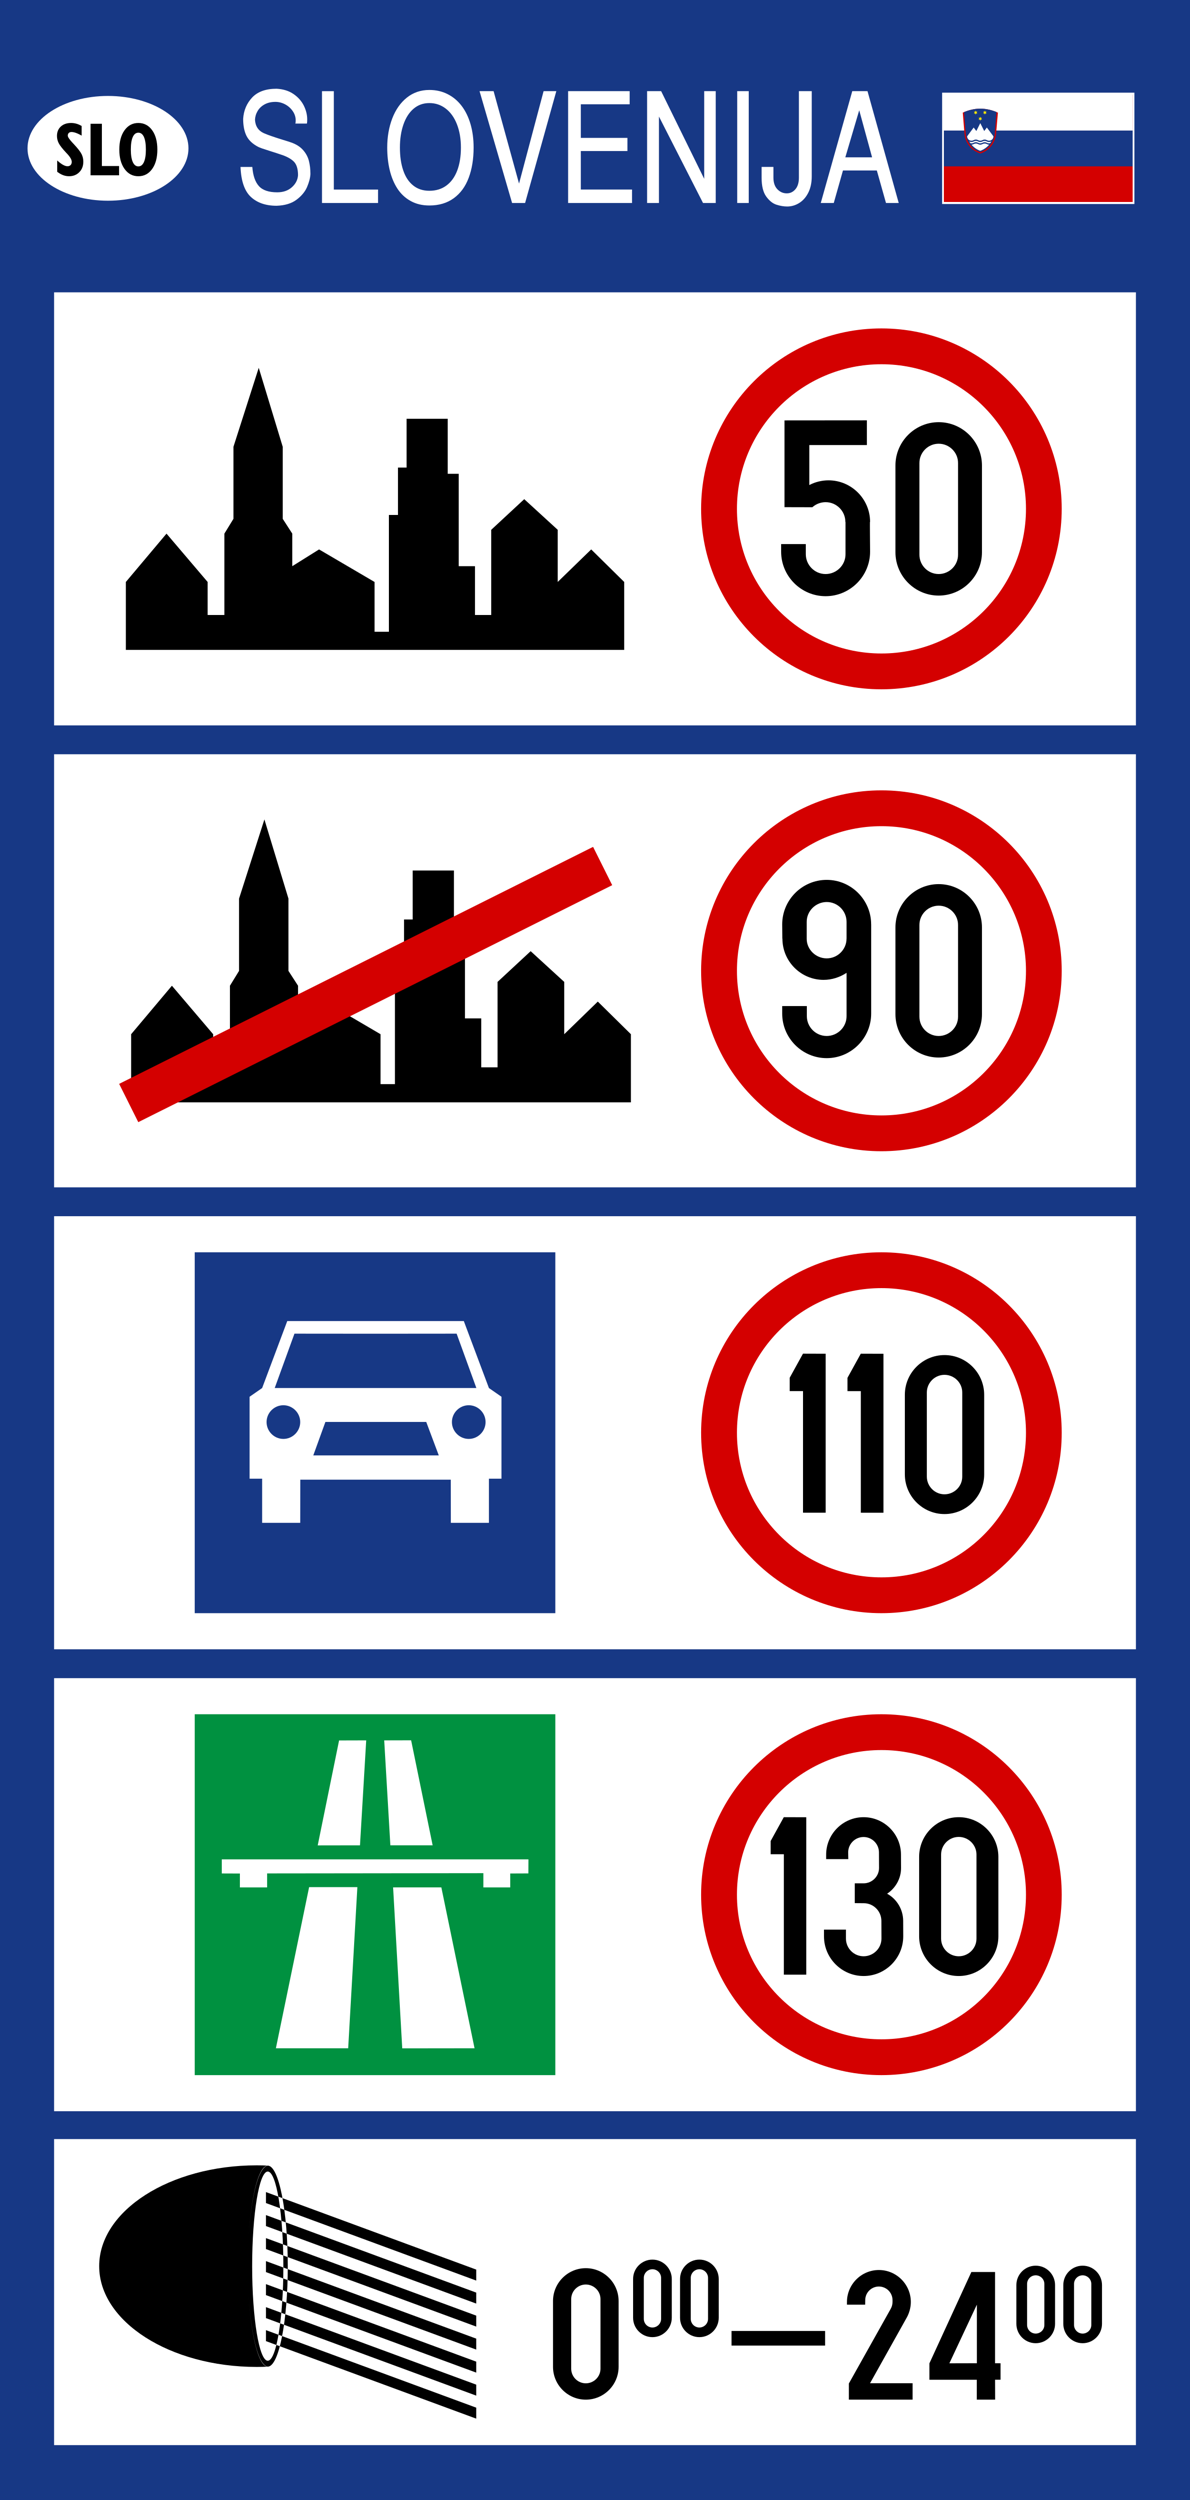 <?xml version="1.0" encoding="UTF-8" standalone="no"?>
<!-- Created with Inkscape (http://www.inkscape.org/) -->

<svg
   xmlns:dc="http://purl.org/dc/elements/1.1/"
   xmlns:cc="http://creativecommons.org/ns#"
   xmlns:rdf="http://www.w3.org/1999/02/22-rdf-syntax-ns#"
   xmlns:svg="http://www.w3.org/2000/svg"
   xmlns="http://www.w3.org/2000/svg"
   xmlns:sodipodi="http://sodipodi.sourceforge.net/DTD/sodipodi-0.dtd"
   xmlns:inkscape="http://www.inkscape.org/namespaces/inkscape"
   width="500"
   height="1049.594"
   id="svg2"
   sodipodi:version="0.32"
   inkscape:version="0.48.4 r9939"
   version="1.0"
   sodipodi:docname="Slovenia_road_sign_III-75.svg"
   inkscape:output_extension="org.inkscape.output.svg.inkscape"
   sodipodi:modified="true">
  <rect width="100%" height="100%" fill="#333333" stroke="none"/>
  <defs
     id="defs4" />
  <sodipodi:namedview
     id="base"
     pagecolor="#ffffff"
     bordercolor="#666666"
     borderopacity="1.0"
     gridtolerance="10000"
     guidetolerance="10"
     objecttolerance="10"
     inkscape:pageopacity="0.0"
     inkscape:pageshadow="2"
     inkscape:zoom="0.70710678"
     inkscape:cx="-435.53476"
     inkscape:cy="534.31054"
     inkscape:document-units="px"
     inkscape:current-layer="layer1"
     showgrid="true"
     showguides="true"
     width="2700px"
     height="1500px"
     inkscape:window-width="1680"
     inkscape:window-height="988"
     inkscape:window-x="-8"
     inkscape:window-y="-8"
     fit-margin-top="0"
     fit-margin-left="0"
     fit-margin-right="0"
     fit-margin-bottom="0"
     inkscape:window-maximized="1" />
  <g
     inkscape:label="Layer 1"
     inkscape:groupmode="layer"
     id="layer1"
     transform="translate(4097.256,5573.539)">
    <g
       id="g3968"
       transform="matrix(13.265,0,0,-13.265,-1827.207,-2193.481)" />
    <g
       id="g3968-1"
       transform="matrix(13.265,0,0,-13.265,-1827.207,-2193.481)" />
    <path
       inkscape:connector-curvature="0"
       d="m -4081.63,-5463.698 468.584,0 0,779.947 -468.584,0 0,-779.947 z"
       style="fill:#ffffff;fill-opacity:1;fill-rule:evenodd;stroke:none"
       id="path3008" />
    <path
       d="m -4097.256,-5573.539 500,0 0,1049.594 -500,0 z m 22.729,704.555 454.546,0 0,181.822 -454.546,0 z m 0,-12.12 454.546,0 0,-181.822 -454.546,0 z m 0,-375.764 454.546,0 0,181.818 -454.546,0 z m 0,-12.12 454.546,0 0,-181.818 -454.546,0 z"
       style="fill:#173885;fill-opacity:1;fill-rule:evenodd;stroke:none"
       id="path3010"
       inkscape:connector-curvature="0"
       sodipodi:nodetypes="ccccccccccccccccccccccccc" />
    <path
       inkscape:connector-curvature="0"
       d="m -4015.441,-4853.832 151.516,0 0,151.516 -151.516,0 0,-151.516 z m 79.615,10.973 11.312,-0.029 9.041,44.08 -17.764,0 -2.589,-44.066 z m -18.961,0.029 11.399,-0.032 -2.614,44.063 -17.76,0.029 8.976,-44.048 z m 79.572,49.984 -0.029,5.838 -7.627,0.032 0,5.853 -11.29,0 0,-5.986 -90.862,0.101 0,5.885 -11.439,0 0,-5.838 -7.609,-0.029 0,-5.903 128.827,0 m -75.717,79.298 3.859,-67.657 -20.27,0 -13.966,67.657 30.377,0 z m 53.092,0 -13.948,-67.542 -20.27,0 3.841,67.578 30.378,-0.037 z"
       style="fill:#009140;fill-opacity:1;fill-rule:evenodd;stroke:none"
       id="path3012" />
    <path
       inkscape:connector-curvature="0"
       d="m -4015.441,-5047.774 151.516,0 0,151.517 -151.516,0 0,-151.517 z m 37.258,64.21 c 3.866,0 7.072,3.177 7.072,7.072 0,3.866 -3.206,7.071 -7.072,7.071 -3.895,0 -7.071,-3.206 -7.071,-7.071 0,-3.895 3.177,-7.072 7.071,-7.072 m 77.877,0 c -3.866,0 -7.072,3.177 -7.072,7.072 0,3.866 3.206,7.071 7.072,7.071 3.895,0 7.072,-3.206 7.072,-7.071 0,-3.895 -3.177,-7.072 -7.072,-7.072 m -60.229,7.01 -5.092,14.053 52.735,0 -5.272,-14.053 -42.371,0 z m 21.067,24.24 31.611,0 0.029,18.128 16,0 0,-18.546 5.272,0 0,-34.398 -5.272,-3.657 -10.548,-28.106 -37.092,0 -37.096,0 -10.548,28.106 -5.272,3.657 0,34.398 5.272,0 0,18.546 16,0 0.029,-18.128 31.614,0 z m 0,-38.473 42.368,0 -8.297,-22.83 -34.07,0.029 -34.07,-0.029 -8.297,22.83 42.368,0 z"
       style="fill:#173885;fill-opacity:1;fill-rule:evenodd;stroke:none"
       id="path3014" />
    <path
       inkscape:connector-curvature="0"
       d="m -3726.916,-4853.832 c 41.834,0 75.76,33.926 75.76,75.756 0,41.834 -33.926,75.76 -75.76,75.76 -41.834,0 -75.756,-33.926 -75.756,-75.76 0,-41.83 33.922,-75.756 75.756,-75.756"
       style="fill:#d40000;fill-opacity:1;fill-rule:evenodd;stroke:none"
       id="path3018" />
    <path
       inkscape:connector-curvature="0"
       d="m -3726.893,-4838.793 c 33.526,0 60.719,27.19 60.719,60.719 0,33.529 -27.193,60.719 -60.719,60.719 -33.529,0 -60.722,-27.19 -60.722,-60.719 0,-33.529 27.193,-60.719 60.722,-60.719"
       style="fill:#ffffff;fill-opacity:1;fill-rule:evenodd;stroke:none"
       id="path3022" />
    <path
       inkscape:connector-curvature="0"
       d="m -3677.771,-4760.597 0,-33.352 c 0,-9.181 -7.479,-16.664 -16.649,-16.664 -9.174,0 -16.653,7.483 -16.646,16.653 l 0,33.378 c 0,9.17 7.472,16.653 16.646,16.653 9.17,0 16.649,-7.482 16.649,-16.667 m -9.199,0.938 0,-35.228 c 0.029,-4.1 -3.361,-7.443 -7.45,-7.443 -4.089,0 -7.428,3.343 -7.418,7.436 l 0,35.242 c 0,4.096 3.329,7.436 7.418,7.436 4.089,0 7.475,-3.339 7.45,-7.443"
       style="fill:#000000;fill-opacity:1;fill-rule:evenodd;stroke:none"
       id="path3026" />
    <path
       inkscape:connector-curvature="0"
       d="m -3767.909,-4744.525 0,-50.532 -5.55,0 0,-5.532 5.532,-10.025 9.441,0.029 0,66.081 -9.423,0 z"
       style="fill:#000000;fill-opacity:1;fill-rule:evenodd;stroke:none"
       id="path3030" />
    <path
       inkscape:connector-curvature="0"
       d="m -3734.416,-4782.839 c 3.566,0 6.502,-2.903 6.502,-6.455 l -0.032,-6.527 c 0,-3.567 -2.903,-6.469 -6.469,-6.469 -3.567,0 -6.469,2.903 -6.469,6.469 l 0.061,2.813 -9.311,0 0,-1.853 0,-0.032 c 0,-8.658 7.064,-15.719 15.719,-15.719 8.655,0 15.719,7.061 15.719,15.719 l 0.029,5.607 c 0.029,4.342 -2.246,8.435 -5.856,10.804 4.096,2.218 6.725,6.621 6.75,11.352 l 0.029,6.534 c 0,9.185 -7.483,16.667 -16.649,16.667 -9.167,0 -16.649,-7.482 -16.649,-16.649 l 0,-2.824 9.224,0 0,3.761 c 0,4.089 3.339,7.425 7.425,7.425 4.086,0 7.519,-3.336 7.497,-7.439 l -0.029,-7.465 c -0.032,-4.089 -3.376,-7.403 -7.454,-7.378 l -3.729,-0.029 0,-8.316 3.703,0 z"
       style="fill:#000000;fill-opacity:1;fill-rule:evenodd;stroke:none"
       id="path3034" />
    <path
       inkscape:connector-curvature="0"
       d="m -3726.916,-5435.658 c 41.834,0 75.76,33.926 75.76,75.76 0,41.831 -33.926,75.756 -75.76,75.756 -41.834,0 -75.756,-33.926 -75.756,-75.756 0,-41.834 33.922,-75.76 75.756,-75.76"
       style="fill:#d40000;fill-opacity:1;fill-rule:evenodd;stroke:none"
       id="path3038" />
    <path
       inkscape:connector-curvature="0"
       d="m -3726.893,-5420.619 c 33.526,0 60.719,27.194 60.719,60.719 0,33.529 -27.193,60.722 -60.719,60.722 -33.529,0 -60.722,-27.193 -60.722,-60.722 0,-33.526 27.193,-60.719 60.722,-60.719"
       style="fill:#ffffff;fill-opacity:1;fill-rule:evenodd;stroke:none"
       id="path3042" />
    <path
       inkscape:connector-curvature="0"
       d="m -3684.669,-5341.684 0,-36.414 c 0,-10.029 -8.168,-18.197 -18.182,-18.197 -10.007,0 -18.178,8.168 -18.167,18.182 l 0,36.446 c 0,10.011 8.16,18.178 18.167,18.178 10.014,0 18.182,-8.168 18.182,-18.196 m -10.047,1.028 0,-38.466 c 0.029,-4.482 -3.671,-8.125 -8.135,-8.125 -4.461,0 -8.103,3.642 -8.1,8.117 l 0,38.48 c 0,4.471 3.639,8.117 8.1,8.117 4.464,0 8.16,-3.646 8.135,-8.125"
       style="fill:#000000;fill-opacity:1;fill-rule:evenodd;stroke:none"
       id="path3046" />
    <path
       inkscape:connector-curvature="0"
       d="m -3731.739,-5354.385 c -0.037,-0.032 0.043,10.4 0.066,12.448 0,10.31 -8.399,18.705 -18.691,18.705 -10.295,0 -18.694,-8.395 -18.683,-18.687 l 0,-3.191 10.364,0 0,4.233 c 0,4.598 3.736,8.345 8.326,8.345 4.587,0 8.388,-3.747 8.359,-8.352 l 0,-13.527 c -0.061,0.029 -0.061,0 -0.061,0 0,-4.572 -3.729,-8.301 -8.301,-8.301 -2.034,0 -4.082,0.779 -5.571,2.135 l -11.702,-0.029 0,-36.432 34.611,-0.029 0,10.378 -24.182,0 0,16.797 c 2.42,-1.302 5.341,-1.987 8.06,-1.987 9.617,0 17.468,7.85 17.468,17.443 0,0 0,0.072 -0.035,0.043"
       style="fill:#000000;fill-opacity:1;fill-rule:evenodd;stroke:none"
       id="path3050" />
    <path
       inkscape:connector-curvature="0"
       d="m -3726.916,-5241.717 c 41.834,0 75.76,33.926 75.76,75.76 0,41.834 -33.926,75.756 -75.76,75.756 -41.834,0 -75.756,-33.922 -75.756,-75.756 0,-41.834 33.922,-75.76 75.756,-75.76"
       style="fill:#d40000;fill-opacity:1;fill-rule:evenodd;stroke:none"
       id="path3054" />
    <path
       inkscape:connector-curvature="0"
       d="m -3726.893,-5226.678 c 33.526,0 60.719,27.193 60.719,60.719 0,33.533 -27.193,60.722 -60.719,60.722 -33.529,0 -60.722,-27.19 -60.722,-60.722 0,-33.526 27.193,-60.719 60.722,-60.719"
       style="fill:#ffffff;fill-opacity:1;fill-rule:evenodd;stroke:none"
       id="path3058" />
    <path
       inkscape:connector-curvature="0"
       d="m -3684.669,-5147.741 0,-36.414 c 0,-10.029 -8.168,-18.196 -18.182,-18.196 -10.007,0 -18.178,8.168 -18.167,18.178 l 0,36.446 c 0,10.014 8.16,18.182 18.167,18.182 10.014,0 18.182,-8.168 18.182,-18.196 m -10.047,1.024 0,-38.462 c 0.029,-4.482 -3.671,-8.124 -8.135,-8.124 -4.461,0 -8.103,3.642 -8.1,8.117 l 0,38.481 c 0,4.471 3.639,8.114 8.1,8.114 4.464,0 8.16,-3.642 8.135,-8.125"
       style="fill:#000000;fill-opacity:1;fill-rule:evenodd;stroke:none"
       id="path3062" />
    <path
       inkscape:connector-curvature="0"
       d="m -3741.557,-5179.46 0,-7.032 c 0,-4.598 -3.74,-8.344 -8.327,-8.344 -4.59,0 -8.442,3.747 -8.42,8.352 l 0,7.05 c -0.035,4.511 3.815,8.258 8.406,8.258 4.587,0 8.334,-3.747 8.327,-8.283 m 10.353,-5.99 0,37.453 c 0,10.31 -8.398,18.708 -18.69,18.708 -10.296,0 -18.694,-8.399 -18.694,-18.69 l 0,-3.17 10.357,0 0,4.223 c 0,4.591 3.747,8.334 8.337,8.334 4.587,0 8.377,-3.743 8.352,-8.348 l 0,-18.171 c -2.842,1.879 -6.217,2.96 -9.664,2.96 -9.52,0 -17.288,-7.768 -17.288,-17.291 0,0 0,-0.061 -0.04,-0.035 l -0.055,-5.95 c 0,-10.313 8.398,-18.708 18.694,-18.708 10.292,0 18.69,8.395 18.679,18.687"
       style="fill:#000000;fill-opacity:1;fill-rule:evenodd;stroke:none"
       id="path3066" />
    <path
       inkscape:connector-curvature="0"
       d="m -3726.916,-5047.775 c 41.834,0 75.76,33.926 75.76,75.76 0,41.83 -33.926,75.756 -75.76,75.756 -41.834,0 -75.756,-33.926 -75.756,-75.756 0,-41.834 33.922,-75.76 75.756,-75.76"
       style="fill:#d40000;fill-opacity:1;fill-rule:evenodd;stroke:none"
       id="path3070" />
    <path
       inkscape:connector-curvature="0"
       d="m -3726.893,-5032.736 c 33.526,0 60.719,27.19 60.719,60.719 0,33.529 -27.193,60.719 -60.719,60.719 -33.529,0 -60.722,-27.19 -60.722,-60.719 0,-33.529 27.193,-60.719 60.722,-60.719"
       style="fill:#ffffff;fill-opacity:1;fill-rule:evenodd;stroke:none"
       id="path3074" />
    <path
       inkscape:connector-curvature="0"
       d="m -3683.734,-4954.557 0,-33.382 c 0,-9.195 -7.494,-16.685 -16.671,-16.685 -9.177,0 -16.667,7.49 -16.66,16.667 l 0,33.417 c 0,9.178 7.483,16.667 16.66,16.667 9.178,0 16.671,-7.49 16.671,-16.685 m -9.214,0.941 0,-35.264 c 0.029,-4.107 -3.364,-7.45 -7.457,-7.45 -4.093,0 -7.432,3.343 -7.425,7.443 l 0,35.278 c 0,4.1 3.332,7.443 7.425,7.443 4.093,0 7.483,-3.343 7.457,-7.45"
       style="fill:#000000;fill-opacity:1;fill-rule:evenodd;stroke:none"
       id="path3078" />
    <path
       inkscape:connector-curvature="0"
       d="m -3759.854,-4938.467 0,-51.033 -5.604,0 0,-5.586 5.589,-10.13 9.531,0.029 0,66.738 -9.516,0 z"
       style="fill:#000000;fill-opacity:1;fill-rule:evenodd;stroke:none"
       id="path3082" />
    <path
       inkscape:connector-curvature="0"
       d="m -3834.987,-5300.681 -209.39,0 0,-28.524 17.082,-20.295 17.28,20.295 0,13.869 7.035,0 0,-34.164 3.815,-6.217 0,-30.251 10.623,-33.151 10.075,33.151 0,30.251 4.021,6.217 0,13.664 11.251,-7.032 23.313,13.663 0,20.901 6.026,0 0,-49.032 3.819,0 0,-19.895 3.62,0 0,-20.497 17.277,0 0,23.111 4.623,0 0,38.78 6.833,0 0,20.5 6.83,0 0,-35.769 13.866,-12.863 14.064,12.863 0,21.899 14.071,-13.663 13.865,13.663 0,28.524 z"
       style="fill:#000000;fill-opacity:1;fill-rule:evenodd;stroke:none"
       id="path3090" />
    <path
       inkscape:connector-curvature="0"
       d="m -3832.17,-5110.731 -209.986,0 0,-28.603 17.133,-20.356 17.327,20.356 0,13.905 7.053,0 0,-34.261 3.826,-6.231 0,-30.341 10.656,-33.245 10.104,33.245 0,30.341 4.028,6.231 0,13.707 11.287,-7.053 23.378,13.703 0,20.959 6.044,0 0,-49.172 3.826,0 0,-19.953 3.628,0 0,-20.555 17.335,0 0,23.176 4.637,0 0,38.895 6.848,0 0,20.555 6.851,0 0,-35.87 13.905,-12.899 14.104,12.899 0,21.965 14.11,-13.703 13.905,13.703 0,28.603 z"
       style="fill:#000000;fill-opacity:1;fill-rule:evenodd;stroke:none"
       id="path3094" />
    <path
       inkscape:connector-curvature="0"
       d="m -4047.193,-5118.488 199.131,-99.502 8.031,16.08 -199.127,99.499 -8.034,-16.076 z"
       style="fill:#d40000;fill-opacity:1;fill-rule:evenodd;stroke:none"
       id="path3098" />
    <path
       inkscape:connector-curvature="0"
       d="m -4074.527,-4675.465 454.546,0 0,128.485 -454.546,0 0,-128.485 z"
       style="fill:#ffffff;fill-opacity:1;fill-rule:evenodd;stroke:none"
       id="path3102" />
    <path
       inkscape:connector-curvature="0"
       d="m -3984.532,-4579.931 c -1.453,0.084 -3.148,0.127 -4.861,0.127 -36.454,0 -66.19,-19.015 -66.19,-42.321 0,-23.31 29.736,-42.321 66.19,-42.321 1.727,0 3.436,0.043 4.886,0.127 -4.875,0 -8.651,18.953 -8.651,42.194 0,23.241 3.776,42.195 8.626,42.195 m -0.219,-84.389 c 4.634,0 8.409,18.953 8.409,42.194 0,23.241 -3.776,42.195 -8.409,42.195 -4.63,0 -8.406,-18.954 -8.406,-42.195 0,-23.241 3.776,-42.194 8.406,-42.194 m 0,2.474 c 3.613,0 6.556,17.843 6.556,39.721 0,21.878 -2.942,39.721 -6.556,39.721 -3.613,0 -6.556,-17.843 -6.556,-39.721 0,-21.878 2.942,-39.721 6.556,-39.721 m -0.757,8.626 88.349,32.545 0,4.609 -88.349,-32.545 0,-4.609 z m 0,9.661 88.349,32.545 0,4.609 -88.349,-32.545 0,-4.609 z m 0,9.664 88.349,32.545 0,4.605 -88.349,-32.545 0,-4.605 z m 0,9.661 88.349,32.545 0,4.605 -88.349,-32.541 0,-4.609 z m 0,9.664 88.349,32.541 0,4.609 -88.349,-32.545 0,-4.605 z m 0,9.657 88.349,32.545 0,4.609 -88.349,-32.545 0,-4.609 z m 0,9.661 88.349,32.545 0,4.609 -88.349,-32.545 0,-4.609 z"
       style="fill:#000000;fill-opacity:1;fill-rule:evenodd;stroke:none"
       id="path3106" />
    <path
       inkscape:connector-curvature="0"
       d="m -3723.046,-4604.132 -17.547,31.29 0,6.769 26.782,0 0,-6.891 -17.883,0 15.311,-27.356 c 1.151,-1.987 1.828,-4.399 1.828,-6.754 0,-7.389 -6.033,-13.422 -13.422,-13.422 -7.385,0 -13.415,6.033 -13.415,13.422 l 0,1.122 7.648,0 0.035,-1.908 c 0,-3.155 2.579,-5.708 5.73,-5.708 3.159,0 5.734,2.575 5.734,5.73 l 0,0.764 c 0,1.002 -0.292,2.077 -0.804,2.932"
       style="fill:#000000;fill-opacity:1;fill-rule:evenodd;stroke:none"
       id="path3110" />
    <path
       inkscape:connector-curvature="0"
       d="m -3686.805,-4581.355 -11.558,0.029 11.558,-24.637 0,24.622 z m 7.656,6.924 2.286,0 0,-6.916 -2.304,0 0,-38.314 -9.953,0 -17.63,38.354 0,6.884 19.905,0 0,8.355 7.714,0 -0.029,-8.363 z"
       style="fill:#000000;fill-opacity:1;fill-rule:evenodd;stroke:none"
       id="path3114" />
    <path
       inkscape:connector-curvature="0"
       d="m -3837.336,-4579.864 0,-27.608 c 0,-7.602 -6.191,-13.797 -13.782,-13.797 -7.591,0 -13.782,6.195 -13.779,13.786 l 0,27.63 c 0,7.591 6.188,13.786 13.779,13.786 7.591,0 13.782,-6.195 13.782,-13.797 m -7.616,0.775 0,-29.163 c 0.029,-3.393 -2.78,-6.159 -6.166,-6.159 -3.386,0 -6.149,2.766 -6.141,6.152 l 0,29.177 c 0,3.39 2.755,6.155 6.141,6.155 3.386,0 6.184,-2.766 6.166,-6.163"
       style="fill:#000000;fill-opacity:1;fill-rule:evenodd;stroke:none"
       id="path3118" />
    <path
       inkscape:connector-curvature="0"
       d="m -3634.232,-4597.899 0,-16.282 c 0,-4.486 -3.653,-8.135 -8.128,-8.135 -4.479,0 -8.128,3.649 -8.125,8.125 l 0,16.299 c 0,4.479 3.646,8.128 8.125,8.128 4.475,0 8.128,-3.649 8.128,-8.135 m -4.489,0.458 0,-17.201 c 0,-2.001 -1.644,-3.631 -3.638,-3.631 -1.998,0 -3.624,1.63 -3.62,3.631 l 0,17.205 c 0,2.001 1.623,3.631 3.62,3.631 1.994,0 3.646,-1.63 3.638,-3.635"
       style="fill:#000000;fill-opacity:1;fill-rule:evenodd;stroke:none"
       id="path3122" />
    <path
       inkscape:connector-curvature="0"
       d="m -3795.269,-4600.447 0,-16.281 c 0,-4.486 -3.653,-8.135 -8.128,-8.135 -4.482,0 -8.132,3.649 -8.128,8.128 l 0,16.296 c 0,4.479 3.646,8.128 8.128,8.128 4.475,0 8.128,-3.649 8.128,-8.135 m -4.493,0.458 0,-17.198 c 0,-2.005 -1.641,-3.631 -3.635,-3.631 -1.998,0 -3.628,1.626 -3.624,3.624 l 0,17.208 c 0,2.002 1.627,3.628 3.624,3.628 1.994,0 3.646,-1.626 3.635,-3.631"
       style="fill:#000000;fill-opacity:1;fill-rule:evenodd;stroke:none"
       id="path3126" />
    <path
       inkscape:connector-curvature="0"
       d="m -3653.953,-4597.899 0,-16.282 c 0,-4.486 -3.653,-8.135 -8.128,-8.135 -4.478,0 -8.132,3.649 -8.128,8.125 l 0,16.299 c 0,4.479 3.65,8.128 8.128,8.128 4.475,0 8.128,-3.649 8.128,-8.135 m -4.493,0.458 0,-17.201 c 0,-2.001 -1.641,-3.631 -3.635,-3.631 -1.998,0 -3.627,1.63 -3.624,3.631 l 0,17.205 c 0,2.001 1.626,3.628 3.624,3.628 1.994,0 3.646,-1.627 3.635,-3.631"
       style="fill:#000000;fill-opacity:1;fill-rule:evenodd;stroke:none"
       id="path3130" />
    <path
       inkscape:connector-curvature="0"
       d="m -3814.996,-4600.447 0,-16.281 c 0,-4.486 -3.653,-8.135 -8.128,-8.135 -4.475,0 -8.132,3.649 -8.125,8.128 l 0,16.296 c 0,4.479 3.649,8.128 8.125,8.128 4.475,0 8.128,-3.649 8.128,-8.135 m -4.49,0.458 0,-17.198 c 0,-2.005 -1.644,-3.631 -3.638,-3.631 -1.998,0 -3.624,1.626 -3.624,3.624 l 0,17.208 c 0,2.002 1.627,3.628 3.624,3.628 1.994,0 3.646,-1.626 3.638,-3.631"
       style="fill:#000000;fill-opacity:1;fill-rule:evenodd;stroke:none"
       id="path3134" />
    <path
       inkscape:connector-curvature="0"
       d="m -3789.892,-4594.905 39.317,0 0,6.13 -39.317,0 0,-6.13 z"
       style="fill:#000000;fill-opacity:1;fill-rule:evenodd;stroke:none"
       id="path3136" />
    <path
       inkscape:connector-curvature="0"
       d="m -3988.686,-5511.835 c -2.405,-1.23 -4.06,-2.791 -5.005,-4.67 -0.93,-1.871 -1.399,-4.255 -1.399,-7.14 0.219,-3.519 1.493,-6.505 3.79,-8.961 2.312,-2.448 5.73,-3.678 10.256,-3.678 2.798,0.153 5.16,0.887 7.097,2.211 1.94,1.327 3.375,2.953 4.342,4.879 0.949,1.922 1.428,3.858 1.428,5.791 0,0.782 -0.04,1.36 -0.127,1.742 l -4.847,0 c 0.09,-0.296 0.133,-0.747 0.133,-1.345 0,-1.345 -0.389,-2.622 -1.19,-3.804 -0.8,-1.197 -1.857,-2.16 -3.17,-2.878 -1.323,-0.714 -2.716,-1.078 -4.165,-1.078 -1.738,0 -3.26,0.353 -4.547,1.057 -1.291,0.718 -2.265,1.648 -2.939,2.802 -0.674,1.143 -1.035,2.362 -1.089,3.646 0.144,2.694 1.389,4.576 3.729,5.643 1.028,0.44 2.135,0.866 3.339,1.273 1.201,0.418 2.672,0.898 4.432,1.442 1.756,0.534 2.899,0.898 3.415,1.082 2.228,0.736 3.959,1.806 5.211,3.195 1.24,1.377 2.084,2.921 2.521,4.619 0.433,1.688 0.649,3.548 0.649,5.579 -0.104,1.659 -0.581,3.465 -1.439,5.452 -0.862,1.976 -2.344,3.754 -4.432,5.312 -2.102,1.565 -4.879,2.398 -8.352,2.513 -4.526,0 -8.132,-1.23 -10.793,-3.7 -2.661,-2.459 -4.122,-6.657 -4.36,-12.593 l 4.962,0 c 0.268,3.635 1.201,6.318 2.773,8.049 1.587,1.735 4.143,2.6 7.677,2.6 2.51,0 4.558,-0.707 6.163,-2.127 1.597,-1.425 2.456,-3.098 2.589,-5.045 0,-2.697 -0.613,-4.63 -1.843,-5.806 -1.23,-1.187 -3.076,-2.16 -5.542,-2.932 -0.837,-0.296 -2.427,-0.808 -4.731,-1.536 -2.322,-0.718 -3.833,-1.252 -4.536,-1.594 m 26.724,23.53 0,-46.951 4.969,0 0,41.304 18.582,0 0,5.647 -23.551,0 z m 27.403,-23.285 c 0,-4.446 0.71,-8.518 2.117,-12.221 1.421,-3.685 3.462,-6.603 6.152,-8.755 2.683,-2.135 5.831,-3.202 9.448,-3.202 2.788,0 5.333,0.573 7.641,1.742 2.304,1.154 4.273,2.802 5.903,4.937 1.63,2.138 2.87,4.695 3.74,7.666 0.862,2.972 1.298,6.253 1.298,9.834 0,4.821 -0.692,9.066 -2.081,12.744 -1.377,3.668 -3.469,6.509 -6.271,8.539 -2.784,2.023 -6.202,3.04 -10.23,3.04 -3.004,0 -5.625,-0.631 -7.883,-1.893 -2.268,-1.252 -4.114,-2.993 -5.564,-5.207 -1.439,-2.221 -2.503,-4.789 -3.209,-7.717 -0.703,-2.921 -1.06,-6.094 -1.06,-9.506 m 5.337,0 c 0,3.656 0.454,6.841 1.378,9.556 0.912,2.73 2.301,4.836 4.165,6.34 1.861,1.507 4.144,2.257 6.837,2.257 2.755,0 5.139,-0.729 7.126,-2.182 2.002,-1.464 3.512,-3.548 4.558,-6.275 1.046,-2.726 1.565,-5.968 1.565,-9.697 0,-3.689 -0.563,-6.949 -1.677,-9.794 -1.122,-2.842 -2.687,-5.034 -4.702,-6.57 -2.019,-1.543 -4.309,-2.312 -6.87,-2.312 -2.571,0 -4.778,0.79 -6.65,2.384 -1.868,1.594 -3.285,3.819 -4.266,6.65 -0.977,2.845 -1.464,6.062 -1.464,9.643 m 33.461,-23.677 5.899,0 10.692,38.805 10.317,-38.805 5.344,0 -13.115,46.951 -5.467,0 -13.671,-46.951 z m 37.215,46.951 0,-46.951 25.852,0 0,5.514 -20.518,0 0,14.114 19.588,0 0,5.514 -19.588,0 0,16.162 21.514,0 0,5.647 -26.847,0 z m 33.187,0 0,-46.951 5.896,0 18.095,36.818 0,-36.818 4.839,0 0,46.951 -5.337,0 -18.521,-36.302 0,36.302 -4.973,0 z m 37.86,-46.951 4.839,0 0,46.951 -4.839,0 0,-46.951 z m 10.245,31.802 4.969,0 0,4.5 c 0,2.106 0.552,3.732 1.662,4.886 1.107,1.143 2.423,1.72 3.945,1.72 1.417,0 2.629,-0.562 3.613,-1.709 0.985,-1.132 1.482,-2.769 1.482,-4.897 l 0,-36.303 5.395,0 0,35.79 c 0,2.607 -0.476,4.875 -1.428,6.79 -0.952,1.911 -2.218,3.364 -3.812,4.36 -1.583,0.995 -3.285,1.486 -5.077,1.486 -1.41,0 -2.899,-0.245 -4.464,-0.739 -1.572,-0.49 -3.011,-1.623 -4.32,-3.418 -1.313,-1.796 -1.965,-4.45 -1.965,-7.966 l 0,-4.5 z m 24.86,15.149 13.238,-46.951 6.397,0 13.119,46.951 -5.348,0 -3.851,-13.653 -14.229,0 -3.866,13.653 -5.46,0 z m 10.317,-19.17 11.248,0 -5.406,-19.765 -5.842,19.765 z"
       style="fill:#ffffff;fill-opacity:1;fill-rule:evenodd;stroke:none"
       id="path3142" />
    <path
       inkscape:connector-curvature="0"
       d="m -4051.884,-5533.256 c 18.669,0 33.811,9.848 33.811,21.993 0,12.145 -15.142,21.994 -33.811,21.994 -18.669,0 -33.807,-9.848 -33.807,-21.994 0,-12.145 15.138,-21.993 33.807,-21.993"
       style="fill:#ffffff;fill-opacity:1;fill-rule:evenodd;stroke:none"
       id="path3146" />
    <path
       inkscape:connector-curvature="0"
       d="m -4073.222,-5501.423 0,-4.746 c 0.869,0.79 1.666,1.399 2.398,1.81 0.728,0.411 1.37,0.617 1.929,0.617 0.544,0 0.974,-0.162 1.298,-0.494 0.325,-0.328 0.487,-0.779 0.487,-1.349 0,-0.912 -0.681,-2.081 -2.034,-3.509 -0.095,-0.089 -0.167,-0.162 -0.211,-0.216 -1.677,-1.789 -2.748,-3.166 -3.235,-4.129 -0.487,-0.956 -0.728,-1.969 -0.728,-3.029 0,-1.648 0.544,-2.968 1.63,-3.959 1.085,-0.988 2.521,-1.482 4.32,-1.482 0.757,0 1.507,0.104 2.228,0.31 0.732,0.205 1.457,0.523 2.189,0.955 l 0,4.053 c -0.855,-0.505 -1.652,-0.887 -2.373,-1.143 -0.725,-0.26 -1.349,-0.386 -1.882,-0.386 -0.494,0 -0.883,0.136 -1.154,0.411 -0.274,0.271 -0.415,0.646 -0.415,1.118 0,0.577 0.674,1.583 2.019,3.015 0.219,0.228 0.386,0.404 0.498,0.53 1.709,1.828 2.802,3.242 3.289,4.226 0.487,0.981 0.725,2.034 0.725,3.148 0,1.803 -0.555,3.278 -1.677,4.41 -1.118,1.14 -2.56,1.713 -4.331,1.713 -0.862,0 -1.691,-0.156 -2.495,-0.454 -0.804,-0.306 -1.626,-0.775 -2.477,-1.421 m 14.024,1.49 0,-21.64 4.753,0 0,17.746 7.223,0 0,3.895 -11.976,0 z m 16.916,-10.797 c 0,2.261 0.277,3.995 0.822,5.222 0.552,1.219 1.327,1.832 2.344,1.832 1.017,0 1.799,-0.606 2.34,-1.817 0.545,-1.212 0.819,-2.957 0.819,-5.236 0,-2.312 -0.274,-4.068 -0.808,-5.283 -0.541,-1.208 -1.327,-1.817 -2.351,-1.817 -1.024,0 -1.807,0.613 -2.351,1.832 -0.545,1.226 -0.815,2.979 -0.815,5.269 m -4.839,0 c 0,-3.382 0.736,-6.091 2.203,-8.121 1.468,-2.038 3.401,-3.058 5.795,-3.058 2.412,0 4.345,1.013 5.798,3.04 1.46,2.023 2.189,4.742 2.189,8.139 0,3.393 -0.729,6.105 -2.189,8.135 -1.453,2.03 -3.386,3.047 -5.798,3.047 -2.394,0 -4.327,-1.02 -5.795,-3.061 -1.468,-2.045 -2.203,-4.749 -2.203,-8.121"
       style="fill:#000000;fill-opacity:1;fill-rule:evenodd;stroke:none"
       id="path3150" />
    <path
       inkscape:connector-curvature="0"
       d="m -3701.038,-5534.211 80.058,0 0,45.902 -80.058,0 0,-45.902 z"
       style="fill:#d40000;fill-opacity:1;fill-rule:evenodd;stroke:none"
       id="path3152" />
    <path
       inkscape:connector-curvature="0"
       d="m -3701.038,-5518.731 80.058,0 0,15.034 -80.058,0 0,-15.034 z"
       style="fill:#173885;fill-opacity:1;fill-rule:evenodd;stroke:none"
       id="path3154" />
    <path
       inkscape:connector-curvature="0"
       d="m -3701.179,-5534.211 79.857,0 0,15.481 -79.857,0 0,-15.481 z"
       style="fill:#ffffff;fill-opacity:1;fill-rule:evenodd;stroke:none"
       id="path3156" />
    <path
       inkscape:connector-curvature="0"
       d="m -3620.614,-5534.212 -0.364,0.422 -80.058,0 0,-0.848 80.058,0 0.364,0.425 z m -0.364,-0.425 0.364,0 0,0.425 -0.364,-0.425 z m 0,46.749 -0.371,-0.422 0,-45.902 0.736,0 0,45.902 -0.364,0.422 z m 0.364,-0.422 0,0.422 -0.364,0 0.364,-0.422 z m -80.79,0 0.368,-0.426 80.058,0 0,0.847 -80.058,0 -0.368,-0.422 z m 0.368,0.422 -0.368,0 0,-0.422 0.368,0.422 z m 0,-46.749 0.368,0.425 0,45.902 -0.736,0 0,-45.902 0.368,-0.425 z m -0.368,0.425 0,-0.425 0.368,0 -0.368,0.425 z"
       style="fill:#ffffff;fill-opacity:1;fill-rule:nonzero;stroke:none"
       id="path3160" />
    <path
       inkscape:connector-curvature="0"
       d="m -3685.362,-5509.104 c -3.649,-1.129 -6.368,-4.443 -6.657,-8.291 l -0.711,-8.849 c 2.254,-1.056 4.832,-1.684 7.356,-1.684 2.506,0 5.139,0.628 7.411,1.684 l -0.768,8.849 c -0.303,3.848 -2.953,7.162 -6.631,8.291"
       style="fill:#d40000;fill-opacity:1;fill-rule:evenodd;stroke:none"
       id="path3176" />
    <path
       inkscape:connector-curvature="0"
       d="m -3685.346,-5509.674 c -3.43,-1.056 -5.896,-4.251 -6.145,-7.803 l -0.714,-9.001 c 2.131,-0.851 4.475,-1.45 6.83,-1.45 2.344,0 4.681,0.57 6.812,1.421 l -0.696,9.03 c -0.263,3.523 -2.726,6.675 -6.087,7.803"
       style="fill:#173885;fill-opacity:1;fill-rule:evenodd;stroke:none"
       id="path3180" />
    <path
       inkscape:connector-curvature="0"
       d="m -3685.795,-5523.693 -0.303,-0.418 0.515,0.069 0.211,-0.472 0.208,0.472 0.501,-0.069 -0.31,0.418 0.31,0.418 -0.501,-0.055 -0.208,0.472 -0.211,-0.472 -0.515,0.055 0.303,-0.418 z"
       style="fill:#ffeb00;fill-opacity:1;fill-rule:evenodd;stroke:none"
       id="path3184" />
    <path
       inkscape:connector-curvature="0"
       d="m -3687.519,-5526.632 0.208,-0.476 0.211,0.476 0.501,-0.058 -0.31,0.418 0.31,0.418 -0.501,-0.055 -0.211,0.472 -0.208,-0.472 -0.519,0.055 0.307,-0.418 -0.307,-0.418 0.519,0.058 z"
       style="fill:#ffeb00;fill-opacity:1;fill-rule:evenodd;stroke:none"
       id="path3188" />
    <path
       inkscape:connector-curvature="0"
       d="m -3683.647,-5526.632 0.211,-0.476 0.208,0.476 0.501,-0.058 -0.306,0.418 0.306,0.418 -0.501,-0.055 -0.208,0.472 -0.211,-0.472 -0.516,0.055 0.307,-0.418 -0.307,-0.418 0.516,0.058 z"
       style="fill:#ffeb00;fill-opacity:1;fill-rule:evenodd;stroke:none"
       id="path3192" />
    <path
       inkscape:connector-curvature="0"
       d="m -3690.906,-5516.307 2.759,-3.693 1.118,1.478 1.655,-3.318 1.659,3.318 1.1,-1.478 2.773,3.693 c 0,1.017 -0.837,1.853 -1.853,1.853 -0.307,0 -0.642,-0.098 -0.92,-0.254 -0.277,-0.15 -0.599,-0.248 -0.919,-0.248 -0.307,0 -0.638,0.098 -0.916,0.248 -0.28,0.156 -0.617,0.254 -0.923,0.254 -0.321,0 -0.653,-0.098 -0.934,-0.254 -0.263,-0.15 -0.599,-0.248 -0.919,-0.248 -0.303,0 -0.638,0.098 -0.92,0.248 -0.277,0.156 -0.613,0.254 -0.919,0.254 -1.017,0 -1.839,-0.851 -1.839,-1.853"
       style="fill:#ffffff;fill-opacity:1;fill-rule:evenodd;stroke:none"
       id="path3196" />
    <path
       inkscape:connector-curvature="0"
       d="m -3689.542,-5513.437 c -0.098,-0.211 -0.361,-0.515 -0.444,-0.75 0.263,0.176 0.599,0.277 0.92,0.277 0.303,0 0.638,-0.084 0.934,-0.237 0.277,-0.156 0.599,-0.254 0.905,-0.254 0.317,0 0.653,0.098 0.919,0.254 0.277,0.156 0.61,0.237 0.934,0.237 0.306,0 0.638,-0.084 0.919,-0.237 0.277,-0.156 0.613,-0.254 0.92,-0.254 0.317,0 0.638,0.098 0.916,0.254 0.283,0.156 0.617,0.237 0.923,0.237 0.321,0 0.667,-0.101 0.945,-0.277 -0.078,0.234 -0.303,0.541 -0.458,0.75 -0.156,0.058 -0.321,0.084 -0.487,0.084 -0.307,0 -0.642,-0.084 -0.923,-0.234 -0.277,-0.17 -0.599,-0.251 -0.916,-0.251 -0.307,0 -0.642,0.084 -0.92,0.251 -0.283,0.15 -0.613,0.234 -0.919,0.234 -0.325,0 -0.642,-0.084 -0.923,-0.234 -0.277,-0.17 -0.613,-0.251 -0.93,-0.251 -0.307,0 -0.642,0.084 -0.923,0.251 -0.277,0.15 -0.613,0.234 -0.916,0.234 -0.156,0 -0.336,-0.029 -0.476,-0.084"
       style="fill:#ffffff;fill-opacity:1;fill-rule:evenodd;stroke:none"
       id="path3200" />
    <path
       inkscape:connector-curvature="0"
       d="m -3689.067,-5512.796 c 0.959,1.143 2.315,2.102 3.693,2.578 1.367,-0.476 2.773,-1.435 3.721,-2.578 l -0.043,0 c -0.306,0 -0.642,-0.098 -0.919,-0.248 -0.28,-0.156 -0.599,-0.239 -0.92,-0.239 -0.306,0 -0.642,0.084 -0.919,0.239 -0.277,0.15 -0.613,0.248 -0.92,0.248 -0.321,0 -0.656,-0.098 -0.934,-0.248 -0.265,-0.156 -0.599,-0.239 -0.92,-0.239 -0.306,0 -0.638,0.084 -0.923,0.239 -0.26,0.165 -0.613,0.248 -0.916,0.248"
       style="fill:#ffffff;fill-opacity:1;fill-rule:evenodd;stroke:none"
       id="path3204" />
    <path
       inkscape:connector-curvature="0"
       d="m -3735.568,-4938.452 0,-51.033 -5.604,0 0,-5.586 5.589,-10.13 9.531,0.029 0,66.738 -9.516,0 z"
       style="fill:#000000;fill-opacity:1;fill-rule:evenodd;stroke:none"
       id="path3082-1" />
  </g>
</svg>
